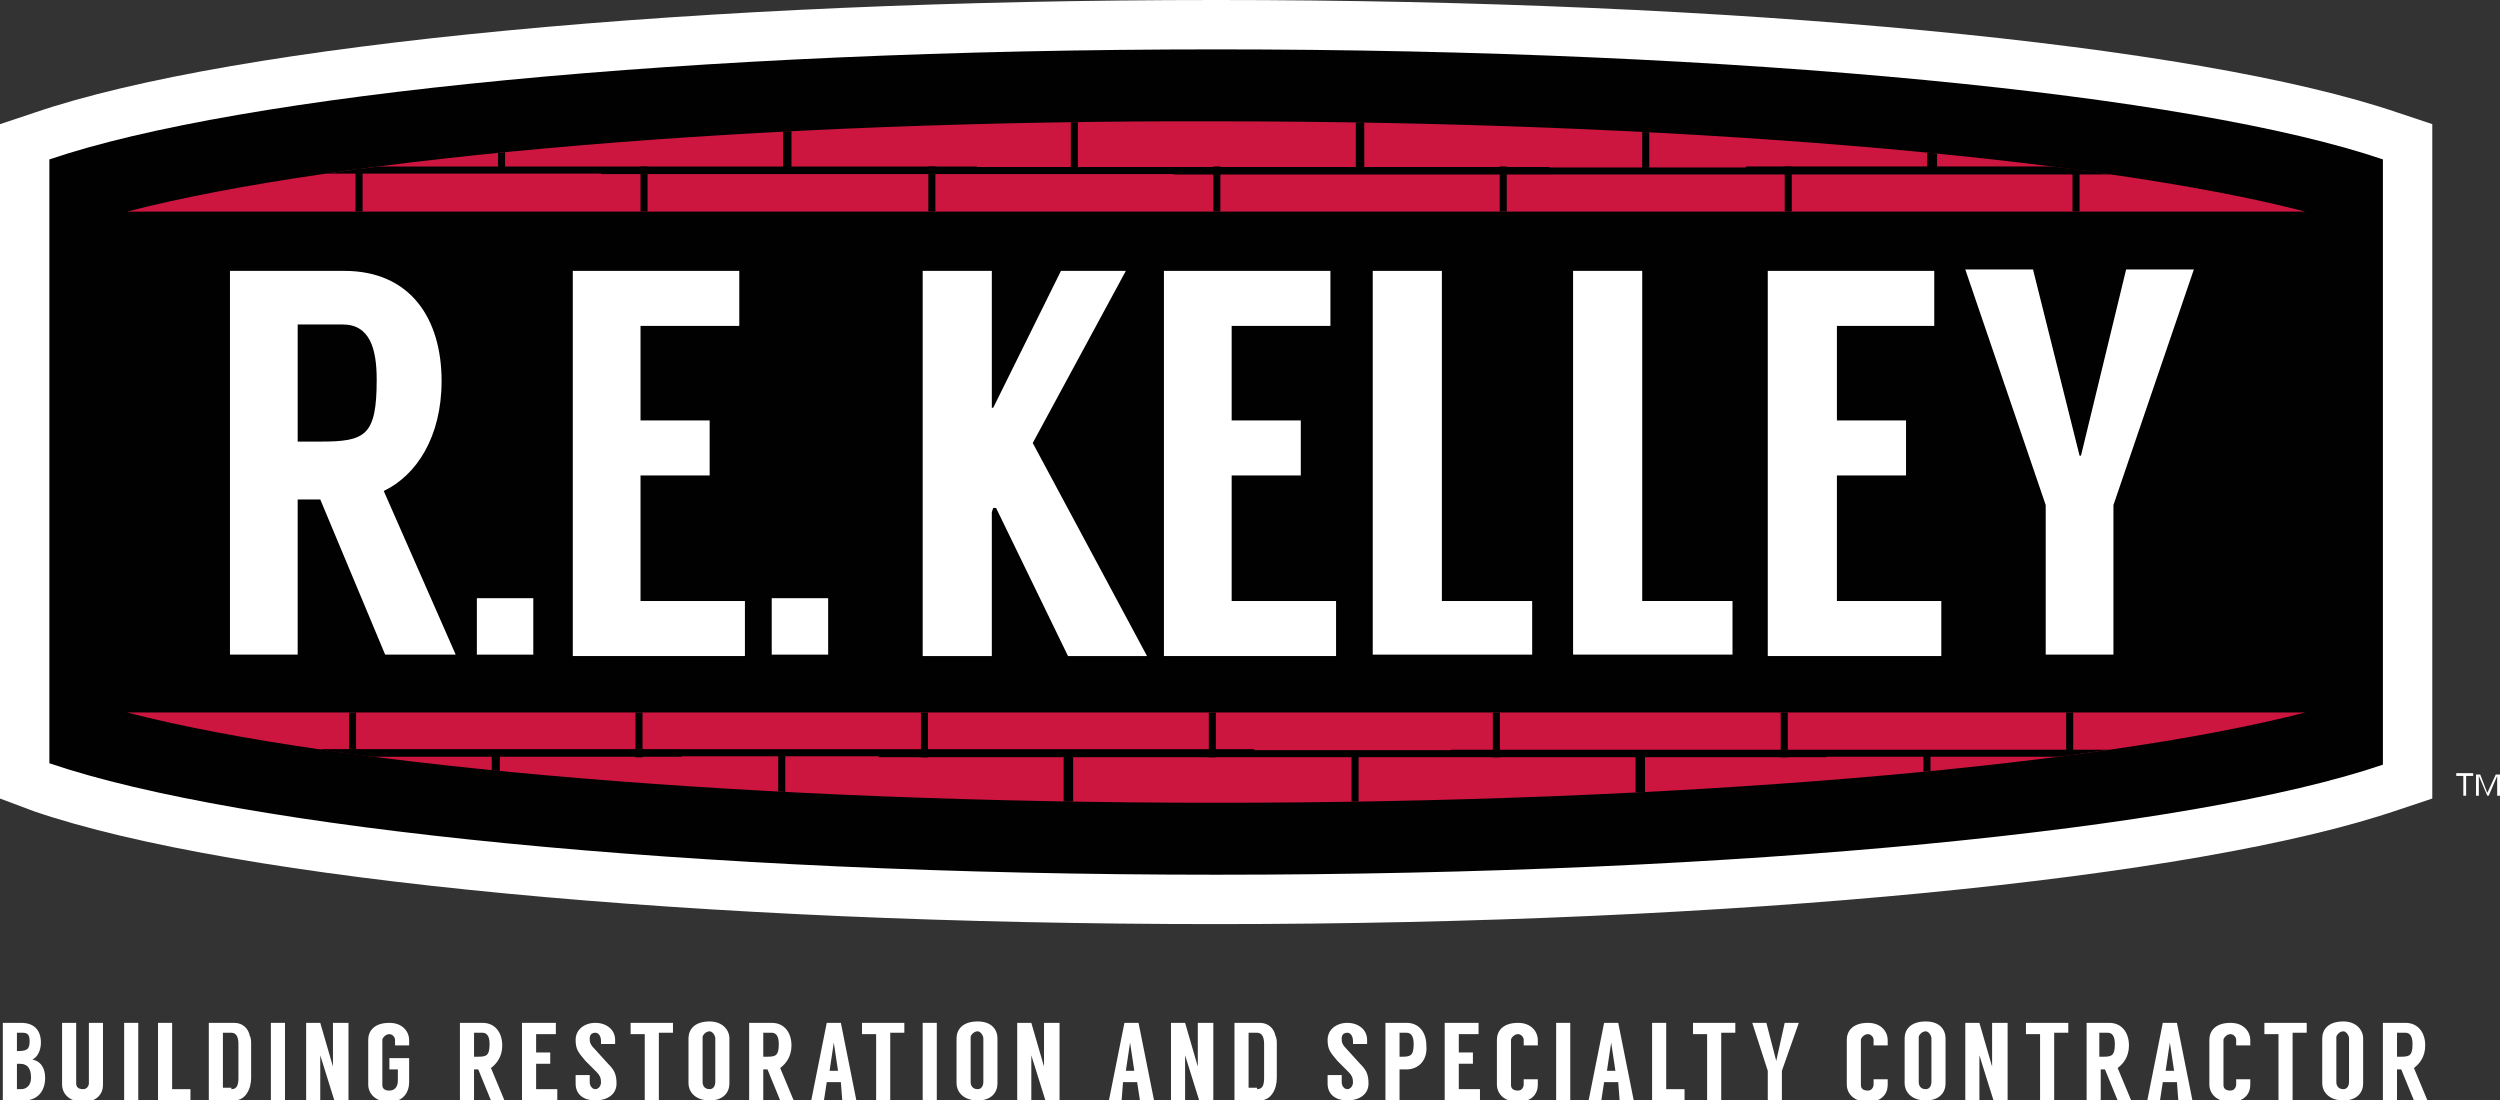 <?xml version="1.0" encoding="utf-8"?>
<!-- Generator: Adobe Illustrator 21.0.1, SVG Export Plug-In . SVG Version: 6.00 Build 0)  -->
<svg version="1.1" id="Layer_1" xmlns="http://www.w3.org/2000/svg" xmlns:xlink="http://www.w3.org/1999/xlink" x="0px" y="0px"
	 viewBox="0 0 177.2 78" style="enable-background:new 0 0 177.2 78;" xml:space="preserve">
<rect x="0" y="0" width="177.2" height="78" fill="#333333" stroke="none"/>
<style type="text/css">
	.st0{fill:#FFFFFF;}
	.st1{fill:#010101;}
	.st2{fill:#CD163F;}
	.st3{clip-path:url(#SVGID_2_);}
	.st4{clip-path:url(#SVGID_4_);}
</style>
<path class="st0" d="M86.2,65.5c-36.6,0-69.5-3.1-83.8-8L0,56.6V8.8L2.4,8c14.3-4.9,47.2-8,83.8-8c36.6,0,69.5,3.1,83.8,8l2.4,0.8
	v47.8l-2.4,0.8C155.7,62.3,122.8,65.5,86.2,65.5z"/>
<path class="st1" d="M86.2,3.5C48.9,3.5,17,6.7,3.5,11.3v42.8C17,58.7,48.9,62,86.2,62c37.3,0,69.2-3.2,82.7-7.8V11.3
	C155.4,6.7,123.5,3.5,86.2,3.5z"/>
<path class="st0" d="M27.3,46.4l-4.6-11c-0.7,0-1.4,0-1.6,0v11h-4.8V19.2h8.1c4.7,0,6.9,3.4,6.9,7.8c0,4-1.8,6.7-4.1,7.8l5.1,11.6
	H27.3z M21.1,31.3h1.6c3.2,0,4-0.4,4-4.4c0-2.2-0.5-3.9-2.4-3.9h-3.2V31.3z"/>
<path class="st0" d="M33.8,42.4h4v4h-4V42.4z"/>
<path class="st0" d="M45.4,23.1v6.7h4.9v3.9h-4.9v8.9h7.4v3.9H40.6V19.2h11.8v3.9H45.4z"/>
<path class="st0" d="M54.7,42.4h4v4h-4V42.4z"/>
<path class="st0" d="M70.6,36h-0.2l-0.1,0.3v10.2h-4.9V19.2h4.9v9.7h0.1l4.8-9.7h4.6l-6.6,12.2l8.1,15.1h-5.6L70.6,36z"/>
<path class="st0" d="M87.3,23.1v6.7h4.9v3.9h-4.9v8.9h7.4v3.9H82.5V19.2h11.8v3.9H87.3z"/>
<path class="st0" d="M108.6,42.5v3.9H97.3V19.2h4.9v23.4H108.6z"/>
<path class="st0" d="M122.8,42.5v3.9h-11.3V19.2h4.9v23.4H122.8z"/>
<path class="st0" d="M130.2,23.1v6.7h4.9v3.9h-4.9v8.9h7.4v3.9h-12.3V19.2h11.8v3.9H130.2z"/>
<path class="st0" d="M149.8,46.4H145V35.8l-5.7-16.7h4.8l3.3,13.2h0.1l3.2-13.2h4.8l-5.7,16.7V46.4z"/>
<path class="st2" d="M163.4,15c-15-3.9-45-6.4-77.2-6.4C54,8.5,24,11.1,9,15H163.4z"/>
<path class="st2" d="M9,50.5c15,3.9,45,6.4,77.2,6.4c32.2,0,62.1-2.5,77.2-6.4H9z"/>
<g>
	<defs>
		<path id="SVGID_1_" d="M163.4,15c-15-3.9-45-6.4-77.2-6.4C54,8.5,24,11.1,9,15H163.4z"/>
	</defs>
	<clipPath id="SVGID_2_">
		<use xlink:href="#SVGID_1_"  style="overflow:visible;"/>
	</clipPath>
	<g class="st3">
		<g>
			<g>
				<rect x="15.1" y="-1.5" width="0.5" height="13.7"/>
				<rect x="35.3" y="-1.5" width="0.5" height="13.7"/>
				<rect x="55.5" y="-1.5" width="0.5" height="13.7"/>
			</g>
			<g>
				<rect x="25.2" y="11.8" width="0.5" height="13.7"/>
				<rect x="45.4" y="11.8" width="0.5" height="13.7"/>
			</g>
			<rect x="35.4" y="-21.5" transform="matrix(4.322302e-11 1 -1 4.322302e-11 47.748 -23.595)" width="0.5" height="67.2"/>
		</g>
		<g>
			<g>
				<rect x="55.6" y="-1.5" width="0.5" height="13.7"/>
				<rect x="75.9" y="-1.5" width="0.5" height="13.7"/>
				<rect x="96.1" y="-1.5" width="0.5" height="13.7"/>
			</g>
			<g>
				<rect x="65.8" y="11.8" width="0.5" height="13.7"/>
				<rect x="86" y="11.8" width="0.5" height="13.7"/>
			</g>
			<rect x="76" y="-21.5" transform="matrix(4.322302e-11 1 -1 4.322302e-11 88.316 -64.163)" width="0.5" height="67.2"/>
		</g>
		<g>
			<g>
				<rect x="96.2" y="-1.5" width="0.5" height="13.7"/>
				<rect x="116.4" y="-1.5" width="0.5" height="13.7"/>
				<rect x="136.6" y="-1.5" width="0.5" height="13.7"/>
			</g>
			<g>
				<rect x="106.3" y="11.8" width="0.5" height="13.7"/>
				<rect x="126.5" y="11.8" width="0.5" height="13.7"/>
			</g>
			<rect x="116.6" y="-21.5" transform="matrix(4.322302e-11 1 -1 4.322302e-11 128.884 -104.732)" width="0.5" height="67.2"/>
		</g>
		<g>
			<g>
				<rect x="136.8" y="-1.5" width="0.5" height="13.7"/>
				<rect x="157" y="-1.5" width="0.5" height="13.7"/>
				<rect x="177.2" y="-1.5" width="0.5" height="13.7"/>
			</g>
			<g>
				<rect x="146.9" y="11.8" width="0.5" height="13.7"/>
				<rect x="167.1" y="11.8" width="0.5" height="13.7"/>
			</g>
			<rect x="157.1" y="-21.5" transform="matrix(4.322302e-11 1 -1 4.322302e-11 169.452 -145.3)" width="0.5" height="67.2"/>
		</g>
	</g>
</g>
<g>
	<defs>
		<path id="SVGID_3_" d="M9,50.5c15,3.9,45,6.4,77.2,6.4c32.2,0,62.1-2.5,77.2-6.4H9z"/>
	</defs>
	<clipPath id="SVGID_4_">
		<use xlink:href="#SVGID_3_"  style="overflow:visible;"/>
	</clipPath>
	<g class="st4">
		<g>
			<g>
				<rect x="156.5" y="53.3" transform="matrix(-1 9.365074e-11 -9.365074e-11 -1 313.565 120.254)" width="0.5" height="13.7"/>
				<rect x="136.3" y="53.3" transform="matrix(-1 9.365074e-11 -9.365074e-11 -1 273.133 120.254)" width="0.5" height="13.7"/>
				<rect x="116.1" y="53.3" transform="matrix(-1 9.365074e-11 -9.365074e-11 -1 232.701 120.254)" width="0.5" height="13.7"/>
			</g>
			<g>
				<rect x="146.4" y="39.9" transform="matrix(-1 8.824795e-11 -8.824795e-11 -1 293.349 93.582)" width="0.5" height="13.7"/>
				<rect x="126.2" y="39.9" transform="matrix(-1 9.004873e-11 -9.004873e-11 -1 252.917 93.582)" width="0.5" height="13.7"/>
			</g>
			<rect x="136.2" y="19.8" transform="matrix(-1.296704e-10 -1 1 -1.296704e-10 83.043 189.839)" width="0.5" height="67.2"/>
		</g>
		<g>
			<g>
				<rect x="116" y="53.3" transform="matrix(-1 8.644672e-11 -8.644672e-11 -1 232.429 120.254)" width="0.5" height="13.7"/>
				<rect x="95.7" y="53.3" transform="matrix(-1 8.644672e-11 -8.644672e-11 -1 191.996 120.254)" width="0.5" height="13.7"/>
				<rect x="75.5" y="53.3" transform="matrix(-1 8.644672e-11 -8.644672e-11 -1 151.564 120.254)" width="0.5" height="13.7"/>
			</g>
			<g>
				<rect x="105.9" y="39.9" transform="matrix(-1 8.644672e-11 -8.644672e-11 -1 212.212 93.582)" width="0.5" height="13.7"/>
				<rect x="85.6" y="39.9" transform="matrix(-1 9.004873e-11 -9.004873e-11 -1 171.78 93.582)" width="0.5" height="13.7"/>
			</g>
			<rect x="95.6" y="19.8" transform="matrix(-1.296704e-10 -1 1 -1.296704e-10 42.474 149.27)" width="0.5" height="67.2"/>
		</g>
		<g>
			<g>
				<rect x="75.4" y="53.3" transform="matrix(-1 8.644672e-11 -8.644672e-11 -1 151.292 120.254)" width="0.5" height="13.7"/>
				<rect x="55.2" y="53.3" transform="matrix(-1 8.644672e-11 -8.644672e-11 -1 110.86 120.254)" width="0.5" height="13.7"/>
				<rect x="35" y="53.3" transform="matrix(-1 8.644672e-11 -8.644672e-11 -1 70.427 120.254)" width="0.5" height="13.7"/>
			</g>
			<g>
				<rect x="65.3" y="39.9" transform="matrix(-1 8.644672e-11 -8.644672e-11 -1 131.076 93.582)" width="0.5" height="13.7"/>
				<rect x="45.1" y="39.9" transform="matrix(-1 9.004873e-11 -9.004873e-11 -1 90.643 93.582)" width="0.5" height="13.7"/>
			</g>
			<rect x="55.1" y="19.8" transform="matrix(-1.296704e-10 -1 1 -1.296704e-10 1.906 108.702)" width="0.5" height="67.2"/>
		</g>
		<g>
			<g>
				<rect x="34.8" y="53.3" transform="matrix(-1 9.365074e-11 -9.365074e-11 -1 70.155 120.254)" width="0.5" height="13.7"/>
				<rect x="14.6" y="53.3" transform="matrix(-1 9.365074e-11 -9.365074e-11 -1 29.723 120.254)" width="0.5" height="13.7"/>
				<rect x="-5.6" y="53.3" transform="matrix(-1 9.365074e-11 -9.365074e-11 -1 -10.709 120.254)" width="0.5" height="13.7"/>
			</g>
			<g>
				<rect x="24.7" y="39.9" transform="matrix(-1 9.545197e-11 -9.545197e-11 -1 49.939 93.582)" width="0.5" height="13.7"/>
				<rect x="4.5" y="39.9" transform="matrix(-1 9.184996e-11 -9.184996e-11 -1 9.507 93.582)" width="0.5" height="13.7"/>
			</g>
			<rect x="14.5" y="19.8" transform="matrix(-1.332729e-10 -1 1 -1.332729e-10 -38.662 68.134)" width="0.5" height="67.2"/>
		</g>
	</g>
</g>
<g>
	<path class="st0" d="M3.2,76.4c0,0.9-0.5,1.6-1.5,1.6H0.2v-5.5h1.3c0.9,0,1.4,0.5,1.4,1.4c0,0.5-0.2,1-0.6,1.2
		C2.8,75.2,3.2,75.6,3.2,76.4z M1.2,74.5L1.2,74.5c0.7,0,0.9-0.1,0.9-0.7c0-0.4-0.1-0.6-0.5-0.6H1.2V74.5z M1.5,77.2
		c0.4,0,0.7-0.3,0.7-0.8c0-0.6-0.2-1-0.8-1H1.2v1.8H1.5z"/>
	<path class="st0" d="M7.3,72.5v4.4c0,0.6-0.4,1.2-1.4,1.2c-1.1,0-1.5-0.7-1.5-1.2v-4.4h1v4.3c0,0.2,0.1,0.4,0.5,0.4
		c0.3,0,0.4-0.3,0.4-0.4v-4.3H7.3z"/>
	<path class="st0" d="M9.8,78h-1v-5.5h1V78z"/>
	<path class="st0" d="M13.5,77.2V78h-2.3v-5.5h1v4.7H13.5z"/>
	<path class="st0" d="M17.8,74v2.4c0,0.8-0.4,1.6-1.2,1.6h-1.8v-5.5h1.8c0.6,0,1,0.4,1.1,0.9C17.8,73.6,17.8,73.8,17.8,74z
		 M16.4,77.2c0.4,0,0.5-0.3,0.5-0.8V74c0-0.4-0.1-0.8-0.5-0.8h-0.6v3.9H16.4z"/>
	<path class="st0" d="M20.2,78h-1v-5.5h1V78z"/>
	<path class="st0" d="M24.7,72.5V78h-1l-1-3.2h0V78h-1v-5.5h1l0.9,3.1h0v-3.1H24.7z"/>
	<path class="st0" d="M28,74.1v-0.4c0-0.2-0.2-0.4-0.4-0.4c-0.3,0-0.5,0.3-0.5,0.4v3.2c0,0.2,0.1,0.4,0.5,0.4c0.4,0,0.6-0.3,0.6-0.7
		v-0.8h-0.6v-0.8H29v1.7c0,0.7-0.4,1.4-1.4,1.4c-1.1,0-1.5-0.7-1.5-1.2v-3.2c0-0.6,0.4-1.2,1.5-1.2c1,0,1.4,0.7,1.4,1.2v0.4H28z"/>
	<path class="st0" d="M34.8,78l-0.9-2.2c-0.1,0-0.3,0-0.3,0V78h-1v-5.5h1.6c0.9,0,1.4,0.7,1.4,1.6c0,0.8-0.4,1.3-0.8,1.6l1,2.4H34.8
		z M33.6,74.9h0.3c0.6,0,0.8-0.1,0.8-0.9c0-0.4-0.1-0.8-0.5-0.8h-0.6V74.9z"/>
	<path class="st0" d="M38,73.2v1.4h1v0.8h-1v1.8h1.5V78H37v-5.5h2.4v0.8H38z"/>
	<path class="st0" d="M42.6,74v-0.2c0-0.4-0.2-0.6-0.4-0.6c-0.3,0-0.4,0.2-0.4,0.4c0,0.2,0,0.4,0.3,0.7l1,1.1
		c0.4,0.4,0.6,0.7,0.6,1.4c0,0.8-0.7,1.2-1.5,1.2c-0.8,0-1.4-0.4-1.4-1.2v-0.6h1v0.5c0,0.3,0.2,0.5,0.4,0.5c0.2,0,0.4-0.2,0.4-0.5
		c0-0.3-0.1-0.5-0.3-0.7l-0.8-0.8c-0.5-0.6-0.7-0.8-0.7-1.5c0-0.7,0.6-1.2,1.4-1.2c0.8,0,1.4,0.5,1.4,1.2V74H42.6z"/>
	<path class="st0" d="M47.7,73.2h-1V78h-1v-4.7h-1v-0.8h3V73.2z"/>
	<path class="st0" d="M51.7,73.6v3.2c0,0.6-0.4,1.2-1.4,1.2c-1.1,0-1.5-0.7-1.5-1.2v-3.2c0-0.6,0.4-1.2,1.5-1.2
		C51.2,72.4,51.7,73,51.7,73.6z M50.7,73.6c0-0.2-0.2-0.5-0.4-0.5c-0.3,0-0.5,0.3-0.5,0.4v3.2c0,0.2,0.1,0.5,0.5,0.5
		c0.3,0,0.4-0.3,0.4-0.5V73.6z"/>
	<path class="st0" d="M55.3,78l-0.9-2.2c-0.1,0-0.3,0-0.3,0V78h-1v-5.5h1.6c0.9,0,1.4,0.7,1.4,1.6c0,0.8-0.4,1.3-0.8,1.6l1,2.4H55.3
		z M54.1,74.9h0.3c0.6,0,0.8-0.1,0.8-0.9c0-0.4-0.1-0.8-0.5-0.8h-0.6V74.9z"/>
	<path class="st0" d="M59.6,76.7h-1L58.4,78h-0.9l1.1-5.5h1l1.1,5.5h-1L59.6,76.7z M59.4,75.9l-0.3-2h0l-0.3,2H59.4z"/>
	<path class="st0" d="M64.1,73.2h-1V78h-1v-4.7h-1v-0.8h3V73.2z"/>
	<path class="st0" d="M66.4,78h-1v-5.5h1V78z"/>
	<path class="st0" d="M70.7,73.6v3.2c0,0.6-0.4,1.2-1.4,1.2c-1.1,0-1.5-0.7-1.5-1.2v-3.2c0-0.6,0.4-1.2,1.5-1.2
		C70.3,72.4,70.7,73,70.7,73.6z M69.7,73.6c0-0.2-0.2-0.5-0.4-0.5c-0.3,0-0.5,0.3-0.5,0.4v3.2c0,0.2,0.1,0.5,0.5,0.5
		c0.3,0,0.4-0.3,0.4-0.5V73.6z"/>
	<path class="st0" d="M75.1,72.5V78h-1l-1-3.2h0V78h-1v-5.5h1l0.9,3.1h0v-3.1H75.1z"/>
	<path class="st0" d="M80.6,76.7h-1L79.5,78h-0.9l1.1-5.5h1l1.1,5.5h-1L80.6,76.7z M80.4,75.9l-0.3-2h0l-0.3,2H80.4z"/>
	<path class="st0" d="M86,72.5V78h-1l-1-3.2h0V78h-1v-5.5h1l0.9,3.1h0v-3.1H86z"/>
	<path class="st0" d="M90.5,74v2.4c0,0.8-0.4,1.6-1.2,1.6h-1.8v-5.5h1.8c0.6,0,1,0.4,1.1,0.9C90.5,73.6,90.5,73.8,90.5,74z
		 M89.1,77.2c0.4,0,0.5-0.3,0.5-0.8V74c0-0.4-0.1-0.8-0.5-0.8h-0.6v3.9H89.1z"/>
	<path class="st0" d="M95.9,74v-0.2c0-0.4-0.2-0.6-0.4-0.6c-0.3,0-0.4,0.2-0.4,0.4c0,0.2,0,0.4,0.3,0.7l1,1.1
		c0.4,0.4,0.6,0.7,0.6,1.4c0,0.8-0.7,1.2-1.5,1.2c-0.8,0-1.4-0.4-1.4-1.2v-0.6h1v0.5c0,0.3,0.2,0.5,0.4,0.5c0.2,0,0.4-0.2,0.4-0.5
		c0-0.3-0.1-0.5-0.3-0.7l-0.8-0.8c-0.5-0.6-0.7-0.8-0.7-1.5c0-0.7,0.6-1.2,1.4-1.2c0.8,0,1.4,0.5,1.4,1.2V74H95.9z"/>
	<path class="st0" d="M99.7,75.8c-0.1,0-0.5,0-0.5,0V78h-1v-5.5h1.5c0.9,0,1.4,0.7,1.4,1.6C101.2,75.2,100.5,75.8,99.7,75.8z
		 M99.4,74.9c0.6,0,0.8-0.1,0.8-0.9c0-0.4-0.1-0.8-0.5-0.8h-0.5v1.7H99.4z"/>
	<path class="st0" d="M103.4,73.2v1.4h1v0.8h-1v1.8h1.5V78h-2.5v-5.5h2.4v0.8H103.4z"/>
	<path class="st0" d="M108,74.1v-0.4c0-0.2-0.2-0.4-0.4-0.4c-0.3,0-0.5,0.3-0.5,0.4v3.2c0,0.2,0.1,0.4,0.5,0.4
		c0.3,0,0.4-0.3,0.4-0.4v-0.4h1v0.4c0,0.6-0.4,1.2-1.4,1.2c-1.1,0-1.5-0.7-1.5-1.2v-3.2c0-0.6,0.4-1.2,1.5-1.2c1,0,1.4,0.7,1.4,1.2
		v0.4H108z"/>
	<path class="st0" d="M111.3,78h-1v-5.5h1V78z"/>
	<path class="st0" d="M114.7,76.7h-1l-0.2,1.3h-0.9l1.1-5.5h1l1.1,5.5h-1L114.7,76.7z M114.5,75.9l-0.3-2h0l-0.3,2H114.5z"/>
	<path class="st0" d="M119.4,77.2V78h-2.3v-5.5h1v4.7H119.4z"/>
	<path class="st0" d="M123,73.2h-1V78h-1v-4.7h-1v-0.8h3V73.2z"/>
	<path class="st0" d="M126.3,78h-1v-2.1l-1.1-3.4h1l0.7,2.7h0l0.6-2.7h1l-1.2,3.4V78z"/>
	<path class="st0" d="M132.8,74.1v-0.4c0-0.2-0.2-0.4-0.4-0.4c-0.3,0-0.5,0.3-0.5,0.4v3.2c0,0.2,0.1,0.4,0.5,0.4
		c0.3,0,0.4-0.3,0.4-0.4v-0.4h1v0.4c0,0.6-0.4,1.2-1.4,1.2c-1.1,0-1.5-0.7-1.5-1.2v-3.2c0-0.6,0.4-1.2,1.5-1.2c1,0,1.4,0.7,1.4,1.2
		v0.4H132.8z"/>
	<path class="st0" d="M137.9,73.6v3.2c0,0.6-0.4,1.2-1.4,1.2c-1.1,0-1.5-0.7-1.5-1.2v-3.2c0-0.6,0.4-1.2,1.5-1.2
		C137.5,72.4,137.9,73,137.9,73.6z M136.9,73.6c0-0.2-0.2-0.5-0.4-0.5c-0.3,0-0.5,0.3-0.5,0.4v3.2c0,0.2,0.1,0.5,0.5,0.5
		c0.3,0,0.4-0.3,0.4-0.5V73.6z"/>
	<path class="st0" d="M142.3,72.5V78h-1l-1-3.2h0V78h-1v-5.5h1l0.9,3.1h0v-3.1H142.3z"/>
	<path class="st0" d="M146.6,73.2h-1V78h-1v-4.7h-1v-0.8h3V73.2z"/>
	<path class="st0" d="M150.1,78l-0.9-2.2c-0.1,0-0.3,0-0.3,0V78h-1v-5.5h1.6c0.9,0,1.4,0.7,1.4,1.6c0,0.8-0.4,1.3-0.8,1.6l1,2.4
		H150.1z M148.8,74.9h0.3c0.6,0,0.8-0.1,0.8-0.9c0-0.4-0.1-0.8-0.5-0.8h-0.6V74.9z"/>
	<path class="st0" d="M154.3,76.7h-1l-0.2,1.3h-0.9l1.1-5.5h1l1.1,5.5h-1L154.3,76.7z M154.1,75.9l-0.3-2h0l-0.3,2H154.1z"/>
	<path class="st0" d="M158.5,74.1v-0.4c0-0.2-0.2-0.4-0.4-0.4c-0.3,0-0.5,0.3-0.5,0.4v3.2c0,0.2,0.1,0.4,0.5,0.4
		c0.3,0,0.4-0.3,0.4-0.4v-0.4h1v0.4c0,0.6-0.4,1.2-1.4,1.2c-1.1,0-1.5-0.7-1.5-1.2v-3.2c0-0.6,0.4-1.2,1.5-1.2c1,0,1.4,0.7,1.4,1.2
		v0.4H158.5z"/>
	<path class="st0" d="M163.5,73.2h-1V78h-1v-4.7h-1v-0.8h3V73.2z"/>
	<path class="st0" d="M167.5,73.6v3.2c0,0.6-0.4,1.2-1.4,1.2c-1.1,0-1.5-0.7-1.5-1.2v-3.2c0-0.6,0.4-1.2,1.5-1.2
		C167,72.4,167.5,73,167.5,73.6z M166.5,73.6c0-0.2-0.2-0.5-0.4-0.5c-0.3,0-0.5,0.3-0.5,0.4v3.2c0,0.2,0.1,0.5,0.5,0.5
		c0.3,0,0.4-0.3,0.4-0.5V73.6z"/>
	<path class="st0" d="M171.1,78l-0.9-2.2c-0.1,0-0.3,0-0.3,0V78h-1v-5.5h1.6c0.9,0,1.4,0.7,1.4,1.6c0,0.8-0.4,1.3-0.8,1.6l1,2.4
		H171.1z M169.9,74.9h0.3c0.6,0,0.8-0.1,0.8-0.9c0-0.4-0.1-0.8-0.5-0.8h-0.6V74.9z"/>
</g>
<g>
	<path class="st0" d="M174.6,55h-0.5v-0.2h1.2V55h-0.5v1.4h-0.2V55z M176.9,54.9h0.3v1.5H177V55h0l-0.6,1.4h-0.1l-0.6-1.4h0v1.4
		h-0.2v-1.5h0.3l0.5,1.3L176.9,54.9z"/>
</g>
</svg>

